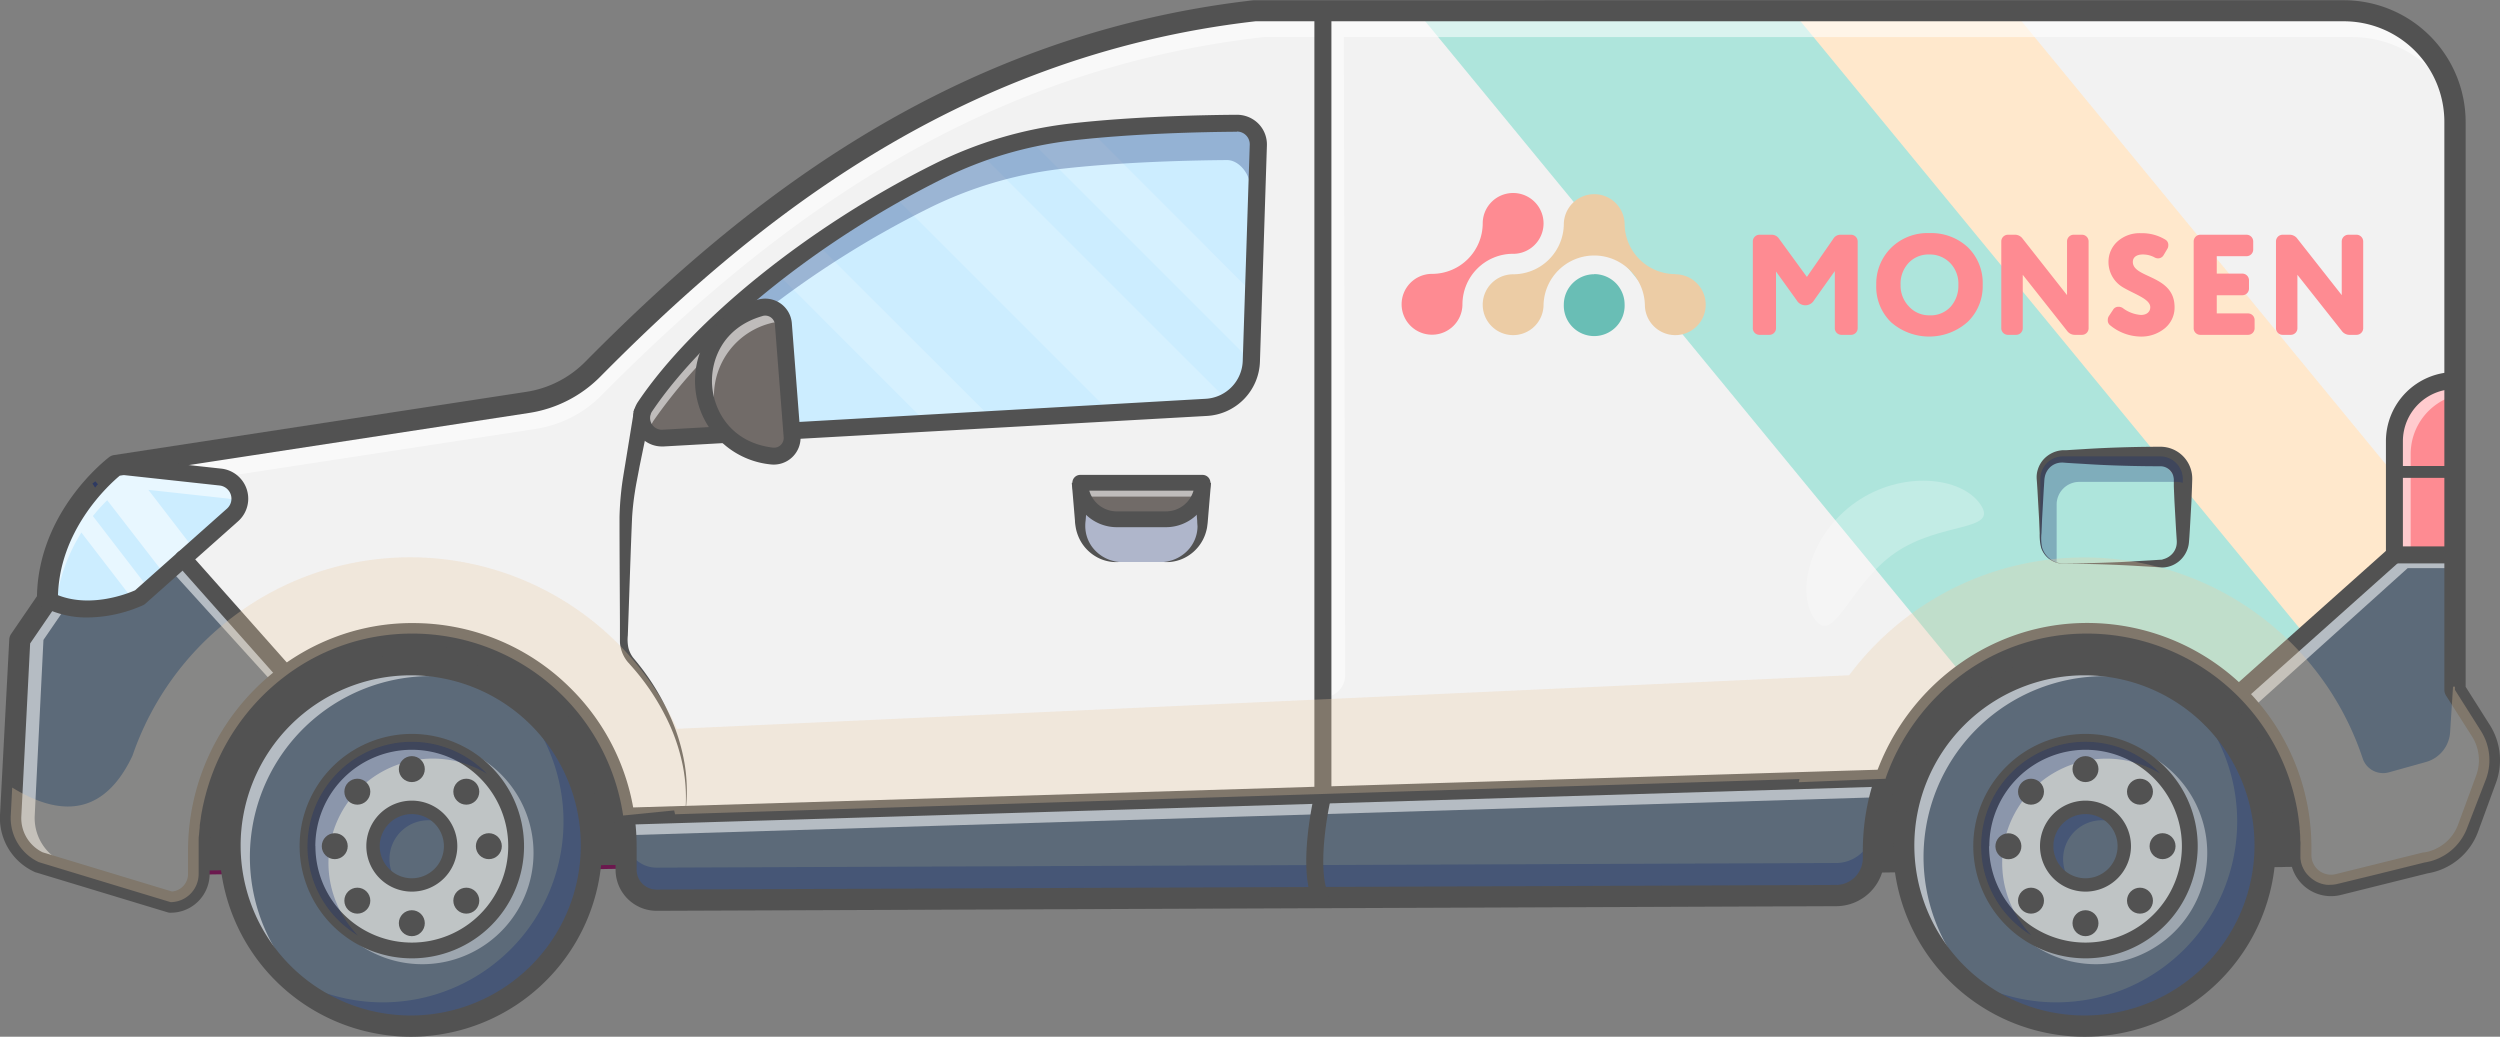 <?xml version="1.0" encoding="UTF-8"?> <svg xmlns="http://www.w3.org/2000/svg" viewBox="0 0 539.13 223.57"><rect x="0" y="0" width="539.13" height="223.57" fill="#808080" stroke="none"/> <defs> <style>.cls-1{fill:#525252;}.cls-2{fill:#6b184e;}.cls-3{fill:#f2f2f2;}.cls-4{fill:#ffe8cc;}.cls-5{fill:#aee5dc;}.cls-6{opacity:0.55;}.cls-7{fill:#fff;}.cls-8{fill:#ccedff;}.cls-9{fill:#102770;}.cls-10{fill:#5c6a79;}.cls-11{opacity:0.3;}.cls-12,.cls-19{fill:#fe8b92;}.cls-13{fill:#716b68;}.cls-14{opacity:0.2;}.cls-15,.cls-21{fill:#eccca5;}.cls-16{opacity:0.25;}.cls-17{opacity:0.4;}.cls-18{fill:#bfc4c5;}.cls-19,.cls-20,.cls-21{fill-rule:evenodd;}.cls-20{fill:#69beb5;}</style> </defs> <g id="Слой_2" data-name="Слой 2"> <g id="Слой_1-2" data-name="Слой 1"> <path class="cls-1" d="M496.68,186.91c-1.09-79.5-94.38-78.22-93.28,1.29Z"></path> <path class="cls-1" d="M135.22,186.91c-1.09-79.5-94.38-78.22-93.29,1.29Z"></path> <path class="cls-2" d="M41.51,188.2c-.57-41.26,23.57-60.39,46.24-60.7,12.34-.17,23.92,5,32.6,14.61,9.75,10.78,15,26.27,15.3,44.8v.42l-94.14,1.3Zm46.81-59.85h-.56c-12.09.17-23.29,5.57-31.54,15.2-9.25,10.81-14,26.09-13.86,44.21l92.43-1.27C134.07,146.45,110.34,128.35,88.32,128.35Z"></path> <path class="cls-3" d="M8.36,185.92l17.25,5.24,11.18,3.39a6.08,6.08,0,0,0,6.05-6.08v-5a47.23,47.23,0,0,1,19-37.87,45.19,45.19,0,0,1,22.43-8.73c1.28-.13,2.57-.22,3.87-.23a46.07,46.07,0,0,1,46.34,39.07c0,.1,0,.21,0,.31a46,46,0,0,1,.49,6.68v4.85a6.57,6.57,0,0,0,6.61,6.58l9.2,0,236.08-.93,9.1,0a8.06,8.06,0,0,0,8-8.07v-1.58a47.22,47.22,0,0,1,2.68-15.69l.06-.14a47.11,47.11,0,0,1,17-22.57,45.13,45.13,0,0,1,25.58-8.43,45.88,45.88,0,0,1,33.14,13.26l.5.49a45.93,45.93,0,0,1,13.23,32.31v1.71a6.51,6.51,0,0,0,8.07,6.32l8.22-2,10.61-2.63a11.68,11.68,0,0,0,9.17-7.51L536.12,168A11.79,11.79,0,0,0,535,157.6l-5.58-8.82V26.24a24,24,0,0,0-24-23.95H270.62c-61.81,7-106.24,40.42-142.76,77.28a25.23,25.23,0,0,1-14.1,7.21L24.87,100.41s-14.61,11-14.67,28.76v.12l-6,8.71L2.31,175.86A10.5,10.5,0,0,0,8.36,185.92Z"></path> <path class="cls-4" d="M529.11,149.77A45.92,45.92,0,0,0,496,136.51,45.12,45.12,0,0,0,473.43,143a45.3,45.3,0,0,0-7.62-3.58L353.13,2.29h80.94l95.36,116v30.46l2.72,4.29C531.19,151.92,530.17,150.82,529.11,149.77Z"></path> <path class="cls-5" d="M305.46,2.29,422.82,145.07a45.16,45.16,0,0,1,25.59-8.43,46.08,46.08,0,0,1,46.86,46.06v1.71a6.47,6.47,0,0,0,1.22,3.79l25.48-21L386.4,2.29Z"></path> <g class="cls-6"> <path class="cls-7" d="M33.12,99.14l3.67,1.73,9.5,2.23L115.6,92.48a25.36,25.36,0,0,0,14.09-7.21C166.21,48.41,210.65,15,272.45,8h13.29l-.45,142.39a4.8,4.8,0,0,0,4.8-4.81L289.8,8H507.3A23.93,23.93,0,0,1,529,21.81,24,24,0,0,0,505.47,2.29H270.62c-61.81,7-106.24,40.42-142.76,77.28a25.23,25.23,0,0,1-14.1,7.21Z"></path> </g> <path class="cls-8" d="M10.2,129.29c7.19,3.78,15.37,1.35,18.56.13h0c.87-.34,1.37-.59,1.37-.59l2-1.81,3.4-3,6.26-5.56,8.3-7.39a4.66,4.66,0,0,0,1.58-3.5,4.76,4.76,0,0,0-.5-2.1,4.71,4.71,0,0,0-3.68-2.56l-19.28-2.1-2.7-.3-.7-.07a42.61,42.61,0,0,0-4,3.72h0l-.28.29a39.52,39.52,0,0,0-3,3.58,37.89,37.89,0,0,0-2.41,3.71A39.81,39.81,0,0,0,10.2,129.29Z"></path> <g class="cls-6"> <path class="cls-7" d="M10.2,129.29a16.13,16.13,0,0,0,1.86.84,38.11,38.11,0,0,1,5.49-15.29l11.21,14.58h0c.87-.34,1.37-.59,1.37-.59l2-1.81-12.1-15.73a39.42,39.42,0,0,1,3.09-3.42L35.59,124l6.26-5.56L32,105.64l17,1.86a4.7,4.7,0,0,1,2.57,1.12,4.84,4.84,0,0,0,.13-1.08,4.76,4.76,0,0,0-.5-2.1,4.71,4.71,0,0,0-3.68-2.56l-19.28-2.1-2.7-.3-4.74,3.65h0l-.28.29a39.52,39.52,0,0,0-3,3.58,37.89,37.89,0,0,0-2.41,3.71A39.81,39.81,0,0,0,10.2,129.29Z"></path> </g> <g class="cls-6"> <path class="cls-7" d="M20.83,104.13l4.74-3.65-.7-.07A42.61,42.61,0,0,0,20.83,104.13Z"></path> <path class="cls-9" d="M21.09,104.47l5.58-4.3L24.74,100l-.14.12a42.47,42.47,0,0,0-4.08,3.76Z"></path> </g> <path class="cls-10" d="M482.46,149.9a45.92,45.92,0,0,1,13.07,25,46.77,46.77,0,0,1,.66,7.81v1.71a6.51,6.51,0,0,0,8.07,6.32l18.83-4.68a11.68,11.68,0,0,0,9.17-7.51L536.12,168A11.79,11.79,0,0,0,535,157.6l-5.58-8.82V119.66H516.36Z"></path> <g class="cls-6"> <path class="cls-7" d="M482.46,149.9c1,1,2,2,2.9,3.12l33.86-30.5h10.21v-2.86H516.36Z"></path> </g> <path class="cls-10" d="M134.51,176a46,46,0,0,1,.49,6.68v4.85a6.57,6.57,0,0,0,6.61,6.58l254.38-1a8.06,8.06,0,0,0,8-8.07v-1.58a47.22,47.22,0,0,1,2.68-15.69Z"></path> <g class="cls-11"> <path class="cls-9" d="M134.51,176a46,46,0,0,1,.49,6.68v4.85a6.57,6.57,0,0,0,6.61,6.58l254.38-1a8.06,8.06,0,0,0,8-8.07v-1.58a47.22,47.22,0,0,1,2.68-15.69l-1.88.05a47.47,47.47,0,0,0-.8,8.64v1.59a8.05,8.05,0,0,1-8,8.06l-254.38,1a6.57,6.57,0,0,1-6.61-6.58V176Z"></path> </g> <g class="cls-6"> <path class="cls-7" d="M134.51,176c.2,1.36.34,2.72.41,4.12l270.54-8.2c.35-1.41.77-2.8,1.25-4.16Z"></path> </g> <g class="cls-6"> <path class="cls-7" d="M134.51,180.15a46,46,0,0,1,.49,6.68V182.7c0-.86,0-1.72-.08-2.56Z"></path> <path class="cls-9" d="M134.57,186.83h.85V182.7c0-.81,0-1.68-.07-2.59l0-.41-1.31,0,.07.48A45.56,45.56,0,0,1,134.57,186.83Z"></path> </g> <path class="cls-12" d="M529.43,82.07h0a13.07,13.07,0,0,0-13.07,13.06v24.53h13.07"></path> <g class="cls-6"> <path class="cls-7" d="M516.36,95.13v24.53h3.51V97.89a13.08,13.08,0,0,1,9.56-12.59V82.07A13.07,13.07,0,0,0,516.36,95.13Z"></path> </g> <path class="cls-10" d="M8.36,186.78l28.43,8.62a6.06,6.06,0,0,0,6.05-6.08v-5a46.57,46.57,0,0,1,2-13.46,47,47,0,0,1,17-24.4l-22.3-25.12-8,7.14-8.34,3.31-7.37.15L10.2,130v.12l-6,8.71L2.62,170.68l-.31,6A10.52,10.52,0,0,0,8.36,186.78Z"></path> <g class="cls-6"> <path class="cls-7" d="M36.79,122.93l22.45,24.75c.83-.73,1.7-1.42,2.59-2.08l-22.3-25.11Z"></path> </g> <path class="cls-13" d="M55.57,151.21A45.32,45.32,0,0,1,59.48,148l-.24-.27A47,47,0,0,0,55.57,151.21Z"></path> <path class="cls-9" d="M55.86,151.52a46.94,46.94,0,0,1,3.87-3.23l.37-.27-.82-1-.32.28a48.49,48.49,0,0,0-3.7,3.57Z"></path> <g class="cls-6"> <path class="cls-7" d="M9.21,185.92l28.43,8.63a6.09,6.09,0,0,0,2.49-.55l-26.64-8.08a10.52,10.52,0,0,1-6-10.06L9.37,138l5.22-7.62-3.54-1.21v.12l-6,8.71L3.16,175.86A10.52,10.52,0,0,0,9.21,185.92Z"></path> </g> <path class="cls-1" d="M36.13,196.74,7.69,188.12c-.1,0-.2-.07-.3-.12A12.76,12.76,0,0,1,0,175.75L2,137.89a2.25,2.25,0,0,1,.4-1.18l5.57-8.14c.37-18.38,15-29.53,15.58-30a2.37,2.37,0,0,1,1-.43l88.89-13.63A22.75,22.75,0,0,0,126.23,78c32-32.3,77.29-70.34,144.12-77.95H505.47a26.28,26.28,0,0,1,26.25,26.24V148.11l5.23,8.26a14.18,14.18,0,0,1,1.32,12.43l-3.86,10.53a14,14,0,0,1-10.86,9L504.81,193a8.79,8.79,0,0,1-10.91-8.54V182.7a43.78,43.78,0,0,0-44.54-43.77c-23.73.39-43,20.37-43,44.53v1.59A10.4,10.4,0,0,1,396,195.42l-254.38,1h0a8.86,8.86,0,0,1-8.87-8.87V182.7a43.78,43.78,0,0,0-44.54-43.77c-23.73.39-43,20.37-43,44.53v5a8.39,8.39,0,0,1-8.34,8.37h0A2.11,2.11,0,0,1,36.13,196.74Zm86.7-48.53a48,48,0,0,1,14.46,34.49v4.85a4.28,4.28,0,0,0,4.29,4.29h0l254.38-1a5.79,5.79,0,0,0,5.76-5.78v-1.59c0-26.64,21.33-48.68,47.54-49.12a48.37,48.37,0,0,1,49.2,48.36v1.71a4.22,4.22,0,0,0,5.23,4.09l18.83-4.67.2,0a9.41,9.41,0,0,0,7.37-6L534,167.22a9.56,9.56,0,0,0-.9-8.4L527.49,150a2.29,2.29,0,0,1-.36-1.22V26.24A21.68,21.68,0,0,0,505.47,4.59H270.74c-65.33,7.47-109.81,44.86-141.25,76.6a27.43,27.43,0,0,1-15.38,7.86L25.83,102.58c-2.32,1.93-13.34,11.89-13.34,26.71a2.34,2.34,0,0,1-.4,1.3L6.5,138.76,4.6,176a8.18,8.18,0,0,0,4.59,7.8l27.9,8.46a3.79,3.79,0,0,0,3.46-3.77v-5c0-26.64,21.33-48.68,47.54-49.12h.84A48,48,0,0,1,122.83,148.21ZM8.35,185.92h0Z"></path> <path class="cls-1" d="M516.36,121.5h13.07a1.84,1.84,0,0,0,0-3.67H518.19V95.13A11.25,11.25,0,0,1,529.43,83.9a1.84,1.84,0,0,0,0-3.67,14.92,14.92,0,0,0-14.9,14.9v24.53A1.83,1.83,0,0,0,516.36,121.5Z"></path> <path class="cls-1" d="M482.46,151.73a1.78,1.78,0,0,0,1.22-.47L517.58,121a1.83,1.83,0,0,0-2.44-2.74l-33.9,30.24a1.83,1.83,0,0,0-.15,2.59A1.85,1.85,0,0,0,482.46,151.73Z"></path> <path class="cls-1" d="M134.51,177.86h.06l272.2-8.25a1.84,1.84,0,0,0,1.78-1.89,1.86,1.86,0,0,0-1.89-1.78l-272.2,8.25a1.84,1.84,0,0,0,0,3.67Z"></path> <path class="cls-1" d="M284.77,195.4a2,2,0,0,0,.75-.16,1.84,1.84,0,0,0,.93-2.42c-2.32-5.26-.34-16.9.62-20.94a2,2,0,0,0,.05-.43V2.29a1.84,1.84,0,0,0-3.67,0v169c-.45,2-3.48,16-.35,23.06A1.82,1.82,0,0,0,284.77,195.4Z"></path> <path class="cls-1" d="M18.93,133.16a30,30,0,0,0,12-2.68,1.65,1.65,0,0,0,.41-.28l20-17.78a6.52,6.52,0,0,0-3.63-11.36L25.07,98.58a1.84,1.84,0,0,0-.4,3.65l22.68,2.47a2.86,2.86,0,0,1,1.58,5l-19.8,17.6c-1.48.66-10.52,4.35-18.08.39a1.83,1.83,0,0,0-1.7,3.25A20.45,20.45,0,0,0,18.93,133.16Z"></path> <path class="cls-1" d="M516.36,103.06h13.07a1.28,1.28,0,0,0,0-2.56H516.36a1.28,1.28,0,1,0,0,2.56Z"></path> <path class="cls-1" d="M61.84,147.45a1.81,1.81,0,0,0,1.21-.46,1.84,1.84,0,0,0,.16-2.59L40.9,119.27a1.83,1.83,0,1,0-2.74,2.44l22.3,25.12A1.85,1.85,0,0,0,61.84,147.45Z"></path> <path class="cls-8" d="M143,94.45l20-1.12,36.86-2.07,14.2-.8L239.53,89l20.59-1.16a10.34,10.34,0,0,0,9.75-9.94v-.05l.47-14.46,1-32.1a4.59,4.59,0,0,0-4.61-4.74c-6.7.05-19.44.3-31.79,1.48-1.29.12-2.57.25-3.85.39A86.39,86.39,0,0,0,221.94,30a88,88,0,0,0-10.52,3.09A86.24,86.24,0,0,0,202.24,37c-3.25,1.62-6.46,3.33-9.6,5.1-5.73,3.25-11.27,6.73-16.51,10.38q-4.47,3.1-8.63,6.35C163,62.35,158.8,65.94,155,69.53a111.79,111.79,0,0,0-15.85,18.09A4.38,4.38,0,0,0,143,94.45Z"></path> <g class="cls-14"> <path class="cls-7" d="M269.87,77.93v-.05l.47-14.46L235,28.06c-1.29.12-2.57.25-3.85.39A86.39,86.39,0,0,0,221.94,30Z"></path> </g> <g class="cls-14"> <path class="cls-7" d="M167.5,58.86l32.39,32.4,14.2-.8-38-37.95Q171.66,55.61,167.5,58.86Z"></path> </g> <g class="cls-14"> <path class="cls-7" d="M192.64,42.13,239.53,89l20.59-1.16a10.41,10.41,0,0,0,4.66-1.41L211.42,33.09A86.24,86.24,0,0,0,202.24,37C199,38.65,195.78,40.36,192.64,42.13Z"></path> </g> <g class="cls-11"> <path class="cls-9" d="M139.14,92.55c12.29-16.43,35.25-34.76,61-47.57A86.66,86.66,0,0,1,229,36.4c13.47-1.52,28.23-1.82,35.62-1.88,2.61,0,5,3.1,4.95,5.72v.22h1.52l.3-9.14a4.59,4.59,0,0,0-4.61-4.74c-7.4.05-22.17.35-35.64,1.87A86.78,86.78,0,0,0,202.24,37c-27.3,13.6-51.5,33.42-63.11,50.59A4.37,4.37,0,0,0,139.14,92.55Z"></path> </g> <path class="cls-13" d="M143,94.45l20-1.12-6.24-23L155,69.53a111.79,111.79,0,0,0-15.85,18.09A4.38,4.38,0,0,0,143,94.45Z"></path> <g class="cls-11"> <path class="cls-9" d="M233,104.11v8.67a8.42,8.42,0,0,0,8.42,8.41h9.53a8.41,8.41,0,0,0,8.41-8.41v-8.67"></path> </g> <g class="cls-6"> <path class="cls-7" d="M140.24,93.68a4.33,4.33,0,0,1,.73-3,110.79,110.79,0,0,1,15.84-18.09l.67.28-.69-2.57L155,69.53a111.79,111.79,0,0,0-15.85,18.09A4.41,4.41,0,0,0,140.24,93.68Z"></path> </g> <path class="cls-1" d="M137.36,93.15a6.17,6.17,0,0,1,.26-6.55c12-17.79,37.06-37.89,63.8-51.21h0a88.23,88.23,0,0,1,29.51-8.76c13.49-1.52,28.23-1.83,35.82-1.88a6.51,6.51,0,0,1,4.64,1.93,6.4,6.4,0,0,1,1.82,4.7l-1.5,46.56A12.11,12.11,0,0,1,260.22,89.7L143.11,96.28h-.36A6.16,6.16,0,0,1,137.36,93.15ZM266.77,28.41c-7.51.05-22.11.36-35.43,1.87a84.55,84.55,0,0,0-28.29,8.39h0c-26.21,13.06-50.7,32.68-62.39,50a2.54,2.54,0,0,0,2.24,4L260,86a8.46,8.46,0,0,0,8-8.22l1.51-46.56a2.75,2.75,0,0,0-2.76-2.85Z"></path> <path class="cls-1" d="M440.17,118.09a11.62,11.62,0,0,1-.31-3.1l-.13-3.1-.35-6.2-.1-1.55-.06-.78a6.69,6.69,0,0,1,0-.89,5.88,5.88,0,0,1,1.44-3.36,6.13,6.13,0,0,1,3.28-1.9,6.45,6.45,0,0,1,1-.13l.78,0,1.55-.1c2.06-.12,4.13-.26,6.19-.35q6.21-.28,12.4-.29a6.87,6.87,0,0,1,6.9,7.09l-.05,1.55-.12,3.1-.35,6.2-.1,1.55-.06.77a8.12,8.12,0,0,1-.12,1,6.07,6.07,0,0,1-1.88,3.29,5.83,5.83,0,0,1-3.33,1.47,6.8,6.8,0,0,1-.9,0l-.78-.06-1.55-.1c-2.07-.11-4.13-.25-6.2-.34q-6.19-.29-12.4-.29A5.05,5.05,0,0,1,440.17,118.09Zm17.14,3.12c2.07-.1,4.13-.24,6.2-.35l1.55-.1.78-.05c.22,0,.43,0,.64-.11a4,4,0,0,0,2.09-1.3,3.64,3.64,0,0,0,.85-2.16,3.92,3.92,0,0,0,0-.59l-.05-.77-.1-1.55-.35-6.2-.13-3.1,0-1.55a4,4,0,0,0-.17-.91,2.89,2.89,0,0,0-2.71-1.92q-6.19,0-12.4-.28c-2.06-.09-4.13-.24-6.19-.35l-1.55-.1-.78-.06a5.42,5.42,0,0,0-.57,0,3.71,3.71,0,0,0-2.16.86,3.9,3.9,0,0,0-1.27,2.1,6.09,6.09,0,0,0-.11.64l-.05.78-.1,1.55-.35,6.2-.13,3.1a10,10,0,0,0,.13,3.05,4.81,4.81,0,0,0,1.71,2.49,5,5,0,0,0,2.88,1Q451.12,121.48,457.31,121.21Z"></path> <g class="cls-11"> <path class="cls-9" d="M440,103.31v13.3a4.9,4.9,0,0,0,3.52,4.69V108.82a4.89,4.89,0,0,1,4.89-4.9h20.94a4.5,4.5,0,0,1,1.37.2v-.81a4.89,4.89,0,0,0-4.89-4.89H444.91A4.9,4.9,0,0,0,440,103.31Z"></path> </g> <path class="cls-13" d="M240.83,112h10.62a7.87,7.87,0,0,0,7.87-7.87H233A7.87,7.87,0,0,0,240.83,112Z"></path> <g class="cls-6"> <path class="cls-7" d="M235.1,109.5a7.65,7.65,0,0,1-.38-2.41h24a7.76,7.76,0,0,0,.59-3H233A7.8,7.8,0,0,0,235.1,109.5Z"></path> </g> <path class="cls-1" d="M231.26,104.11a1.7,1.7,0,0,1,1.7-1.7h26.36a1.7,1.7,0,0,1,1.71,1.7,9.59,9.59,0,0,1-9.58,9.58H240.83A9.59,9.59,0,0,1,231.26,104.11Zm3.65,1.71a6.17,6.17,0,0,0,5.92,4.46h10.62a6.18,6.18,0,0,0,5.93-4.46Z"></path> <path class="cls-13" d="M163.94,66.38a16.27,16.27,0,0,0,2.46,32,3.92,3.92,0,0,0,4.4-4.19l-1.87-24.3A3.92,3.92,0,0,0,163.94,66.38Z"></path> <g class="cls-6"> <path class="cls-7" d="M155.86,93.06a16.24,16.24,0,0,1,10.38-23.37,3.81,3.81,0,0,1,2.69.19v0a3.91,3.91,0,0,0-5-3.46A16.28,16.28,0,0,0,155.86,93.06Z"></path> </g> <path class="cls-1" d="M166.17,100.15a18.1,18.1,0,0,1-2.73-35.53h0a5.76,5.76,0,0,1,7.32,5.08L172.63,94a5.79,5.79,0,0,1-6.46,6.15Zm-1.72-32h0c-8.69,2.49-11.29,9.69-10.87,15.1s4.08,12.14,13,13.27A2.09,2.09,0,0,0,169,94.28L167.11,70A2.1,2.1,0,0,0,165,68.06,2.25,2.25,0,0,0,164.45,68.14Z"></path> <path class="cls-1" d="M136.66,88.89l-1.82,11.17c-.3,1.85-.64,3.75-.85,5.67s-.35,3.85-.39,5.78c0,7.62.06,15.11.09,22.67l0,2.83c0,.49,0,.9,0,1.46a7.4,7.4,0,0,0,1.73,4.34c.66.74,1.25,1.4,1.85,2.12a50.52,50.52,0,0,1,6.15,9.33,41.29,41.29,0,0,1,3.76,10.54,35.49,35.49,0,0,1,.52,11.22,36,36,0,0,0-.06-11.3,42.31,42.31,0,0,0-3.4-10.86,51.44,51.44,0,0,0-5.89-9.78c-.57-.75-1.21-1.53-1.78-2.21a5.88,5.88,0,0,1-1.07-2.24,8.75,8.75,0,0,1-.11-2.59l.1-2.83c.27-7.53.5-15.12.82-22.59q.17-2.76.6-5.49c.27-1.82.67-3.62,1-5.49l2.28-11.08a1.83,1.83,0,1,0-3.59-.74S136.67,88.87,136.66,88.89Z"></path> <path class="cls-1" d="M250.91,121.19a8.6,8.6,0,0,0,5.37-1.36,9,9,0,0,0,3.62-4.56,10.4,10.4,0,0,0,.4-1.48c.07-.5.14-1,.17-1.47l.23-2.74.46-5.47h-3.67l.46,5.47.23,2.74c0,.48.05.84.07,1.25a8.27,8.27,0,0,1-.12,1.21,7.64,7.64,0,0,1-2.41,4.32A8.15,8.15,0,0,1,250.91,121.19Z"></path> <path class="cls-1" d="M231.13,104.11l.46,5.47.23,2.74c0,.43.09,1,.17,1.47a9.23,9.23,0,0,0,.4,1.48,9,9,0,0,0,3.62,4.56,8.58,8.58,0,0,0,5.37,1.36,8.1,8.1,0,0,1-4.81-2.09,7.59,7.59,0,0,1-2.41-4.32,8.27,8.27,0,0,1-.12-1.21c0-.41,0-.77.07-1.25l.23-2.74.46-5.47Z"></path> <g class="cls-6"> <path class="cls-7" d="M20.51,104.38l0,.05.28-.29Z"></path> <path class="cls-9" d="M20.51,105.15l.36-.45.25-.26-.56-.64-.63.48Z"></path> </g> <g class="cls-11"> <path class="cls-15" d="M8.36,185.92l17.25,5.24,11.18,3.39a6.08,6.08,0,0,0,6.05-6.08v-5c0-.69,0-1.38,0-2.07,0-.47,0-.92.08-1.38v0q.06-.79.15-1.59a1,1,0,0,1,0-.17c0-.4.09-.81.14-1.2l.09-.59a.15.15,0,0,0,0-.06c.07-.49.15-1,.24-1.45s.21-1.11.34-1.66.25-1.1.4-1.64.28-1.08.45-1.62a47.13,47.13,0,0,1,17-24.4,45.23,45.23,0,0,1,26.3-9,46,46,0,0,1,46.35,39.23l11-1.1.2.83L388.07,168c-.06.23-.12.46-.17.69l18.76-.75,0-.16a47.21,47.21,0,0,1,17-22.71,45.13,45.13,0,0,1,25.58-8.43,46.11,46.11,0,0,1,46.21,38.25c.11.63.2,1.28.28,1.92s.14,1.13.19,1.69c0,.21,0,.42.05.63,0,.37.06.76.07,1.14s0,.82.05,1.23,0,.8,0,1.2v1.71c0,.23,0,.46,0,.68a3.7,3.7,0,0,0,.1.58.51.51,0,0,0,0,.13,4.74,4.74,0,0,0,.15.57c.06.19.12.37.19.54l.08.15a3.49,3.49,0,0,0,.23.48s0,0,0,0,.17.3.26.44a5.85,5.85,0,0,0,.87,1,2.68,2.68,0,0,0,.3.28,1.92,1.92,0,0,0,.22.18,4,4,0,0,0,.39.29,6.31,6.31,0,0,0,.65.4l.5.23.56.21.49.12.24.05h0a4.34,4.34,0,0,0,.52.07,4.73,4.73,0,0,0,.65,0,6.62,6.62,0,0,0,1.58-.19l8.22-2,10.61-2.63a11.68,11.68,0,0,0,9.17-7.51L536.12,168A11.79,11.79,0,0,0,535,157.6l-5.58-8.82v-.7H529l-.63,9.84a7.14,7.14,0,0,1-5.22,6.41l-8,2.23a4.64,4.64,0,0,1-5.63-3,63.28,63.28,0,0,0-110.75-17.94L146,157.17A63.28,63.28,0,0,0,28.56,163h0q-8.37,17.61-25.93,6.84l-.31,6A10.5,10.5,0,0,0,8.36,185.92Z"></path> </g> <g class="cls-16"> <path class="cls-7" d="M391.31,133.45c4.13,6,7.49-7.38,17.36-14.21s22.51-4.53,18.39-10.5-16.9-7.33-26.77-.5S387.19,127.49,391.31,133.45Z"></path> </g> <circle class="cls-10" cx="449.51" cy="182.31" r="38.97"></circle> <g class="cls-11"> <path class="cls-9" d="M443.54,216.16a39,39,0,0,0,28.19-65.86,39,39,0,1,1-50.41,58.9A38.73,38.73,0,0,0,443.54,216.16Z"></path> </g> <g class="cls-6"> <path class="cls-7" d="M410.53,182.31a39,39,0,0,0,21.37,34.77A39,39,0,0,1,471,149.81a39,39,0,0,0-60.48,32.5Z"></path> </g> <g class="cls-17"> <path class="cls-7" d="M437.81,203.29a24,24,0,1,0,24-41.26,24,24,0,0,1-24,41.26Z"></path> </g> <path class="cls-1" d="M408.24,182.31a41.27,41.27,0,1,1,41.27,41.26A41.31,41.31,0,0,1,408.24,182.31Zm4.59,0a36.68,36.68,0,1,0,36.68-36.68A36.72,36.72,0,0,0,412.83,182.31Z"></path> <circle class="cls-18" cx="449.74" cy="182.48" r="22.49"></circle> <path class="cls-1" d="M425.54,182.48a24.2,24.2,0,1,1,24.2,24.19A24.23,24.23,0,0,1,425.54,182.48Zm3.41,0a20.79,20.79,0,1,0,20.79-20.79A20.81,20.81,0,0,0,429,182.48Z"></path> <g class="cls-11"> <path class="cls-9" d="M427.25,182.48a22.5,22.5,0,0,0,10.85,19.25,22.49,22.49,0,0,1,27.82-34.87,22.48,22.48,0,0,0-38.67,15.62Z"></path> </g> <circle class="cls-10" cx="449.74" cy="182.48" r="8.36"></circle> <g class="cls-11"> <path class="cls-9" d="M441.38,182.48a8.37,8.37,0,0,0,5.17,7.73,8.36,8.36,0,0,1,9.92-12.69,8.36,8.36,0,0,0-15.09,5Z"></path> </g> <path class="cls-1" d="M439.93,182.48a9.81,9.81,0,1,1,9.81,9.8A9.82,9.82,0,0,1,439.93,182.48Zm2.89,0a6.92,6.92,0,1,0,6.92-6.92A6.92,6.92,0,0,0,442.82,182.48Z"></path> <circle class="cls-1" cx="449.74" cy="165.86" r="2.8"></circle> <circle class="cls-1" cx="449.74" cy="199.09" r="2.8"></circle> <circle class="cls-1" cx="461.49" cy="170.73" r="2.8"></circle> <circle class="cls-1" cx="437.99" cy="194.23" r="2.8"></circle> <circle class="cls-1" cx="466.36" cy="182.48" r="2.8"></circle> <circle class="cls-1" cx="433.12" cy="182.48" r="2.8" transform="translate(-30.34 104.39) rotate(-13.28)"></circle> <circle class="cls-1" cx="461.49" cy="194.23" r="2.8"></circle> <circle class="cls-1" cx="437.99" cy="170.73" r="2.8"></circle> <circle class="cls-10" cx="88.57" cy="182.31" r="38.97"></circle> <g class="cls-11"> <path class="cls-9" d="M82.6,216.16a39,39,0,0,0,28.2-65.86,39,39,0,1,1-50.42,58.9A38.75,38.75,0,0,0,82.6,216.16Z"></path> </g> <g class="cls-6"> <path class="cls-7" d="M49.6,182.31A39,39,0,0,0,71,217.08a39,39,0,0,1,39.11-67.27,39,39,0,0,0-60.48,32.5Z"></path> </g> <g class="cls-17"> <path class="cls-7" d="M76.87,203.29a24,24,0,1,0,24-41.26,24,24,0,0,1-24,41.26Z"></path> </g> <path class="cls-1" d="M47.31,182.31a41.27,41.27,0,1,1,41.26,41.26A41.31,41.31,0,0,1,47.31,182.31Zm4.58,0a36.68,36.68,0,1,0,36.68-36.68A36.73,36.73,0,0,0,51.89,182.31Z"></path> <circle class="cls-18" cx="88.81" cy="182.48" r="22.49"></circle> <path class="cls-1" d="M64.61,182.48a24.2,24.2,0,1,1,24.2,24.19A24.22,24.22,0,0,1,64.61,182.48Zm3.41,0a20.79,20.79,0,1,0,20.79-20.79A20.81,20.81,0,0,0,68,182.48Z"></path> <g class="cls-11"> <path class="cls-9" d="M66.31,182.48a22.51,22.51,0,0,0,10.86,19.25A22.49,22.49,0,0,1,105,166.86a22.49,22.49,0,0,0-38.68,15.62Z"></path> </g> <circle class="cls-10" cx="88.81" cy="182.48" r="8.36"></circle> <g class="cls-11"> <path class="cls-9" d="M80.45,182.48a8.38,8.38,0,0,0,5.16,7.73,8.37,8.37,0,0,1,6.74-13.32,8.2,8.2,0,0,1,3.18.63,8.35,8.35,0,0,0-15.08,5Z"></path> </g> <path class="cls-1" d="M79,182.48a9.81,9.81,0,1,1,9.81,9.8A9.82,9.82,0,0,1,79,182.48Zm2.89,0a6.92,6.92,0,1,0,6.92-6.92A6.92,6.92,0,0,0,81.89,182.48Z"></path> <circle class="cls-1" cx="88.81" cy="165.86" r="2.8"></circle> <circle class="cls-1" cx="88.81" cy="199.09" r="2.8"></circle> <circle class="cls-1" cx="100.56" cy="170.73" r="2.8"></circle> <circle class="cls-1" cx="77.06" cy="194.23" r="2.8"></circle> <circle class="cls-1" cx="105.42" cy="182.48" r="2.8"></circle> <circle class="cls-1" cx="72.19" cy="182.48" r="2.8"></circle> <circle class="cls-1" cx="100.56" cy="194.23" r="2.8"></circle> <circle class="cls-1" cx="77.06" cy="170.73" r="2.8"></circle> <path class="cls-19" d="M326.31,54.74a6.56,6.56,0,1,0-6.56-6.56v0a10.92,10.92,0,0,1-10.92,10.88,6.56,6.56,0,1,0,6.55,6.55.1.1,0,0,0,0,0,10.92,10.92,0,0,1,10.92-10.88Z"></path> <path class="cls-20" d="M343.8,59.11a6.56,6.56,0,0,1,6.55,6.55h0a6.56,6.56,0,1,1-13.11,0v0a6.56,6.56,0,0,1,6.56-6.52Z"></path> <path class="cls-21" d="M361.28,59.11a10.93,10.93,0,0,1-10.93-10.93,6.56,6.56,0,0,0-13.11,0v.09a10.92,10.92,0,0,1-10.93,10.88,6.56,6.56,0,1,0,6.56,6.55v0h0a10.93,10.93,0,0,1,21.85,0,6.56,6.56,0,1,0,6.6-6.55Z"></path> <path class="cls-12" d="M387.45,64.74a2.16,2.16,0,0,0,3.76,0l4.47-6.28V70.79a1.43,1.43,0,0,0,1.41,1.42h2.1a1.43,1.43,0,0,0,1.42-1.42V52.05a1.45,1.45,0,0,0-1.42-1.43h-2.3a1.79,1.79,0,0,0-1.55.9l-5.68,8.2-6-8.23a1.89,1.89,0,0,0-1.6-.87h-2.6A1.45,1.45,0,0,0,378,52.05V70.79a1.43,1.43,0,0,0,1.41,1.42h2.1A1.43,1.43,0,0,0,383,70.79V58.55Zm17.17-3.32a10.63,10.63,0,0,0,3.24,8.11,12.48,12.48,0,0,0,16.46-.1,10.66,10.66,0,0,0,3.25-8,10.72,10.72,0,0,0-3.21-8.11,11.56,11.56,0,0,0-8.26-3.05,11.15,11.15,0,0,0-8.27,3.17,10.88,10.88,0,0,0-3.21,8Zm5.24,0a6.56,6.56,0,0,1,1.76-4.75,5.92,5.92,0,0,1,4.48-1.79,6.08,6.08,0,0,1,4.44,1.82,6.4,6.4,0,0,1,1.79,4.72,6.8,6.8,0,0,1-1.64,4.69A5.8,5.8,0,0,1,416.1,68a5.87,5.87,0,0,1-4.42-1.89,6.5,6.5,0,0,1-1.82-4.65Zm37.32-10.8a1.44,1.44,0,0,0-1.42,1.43V63.64L436.2,51.49a2.05,2.05,0,0,0-1.76-.87H433a1.45,1.45,0,0,0-1.42,1.43V70.79A1.43,1.43,0,0,0,433,72.21h1.79a1.43,1.43,0,0,0,1.42-1.42V59.26l9.56,12.09a2.06,2.06,0,0,0,1.75.86H449a1.42,1.42,0,0,0,1.41-1.42V52.05A1.44,1.44,0,0,0,449,50.62Zm7.62,17.52a1.51,1.51,0,0,0-.25.89,1.29,1.29,0,0,0,.46,1.08,10.58,10.58,0,0,0,6.54,2.47,7.91,7.91,0,0,0,5.3-1.79,5.76,5.76,0,0,0,2.1-4.56c0-7-9-6.17-9-9.75,0-1,.8-1.6,2.15-1.6a5.25,5.25,0,0,1,2.44.58,1.71,1.71,0,0,0,.83.26A1.39,1.39,0,0,0,466.6,55l.8-1.35a1.42,1.42,0,0,0,.2-.75,1.31,1.31,0,0,0-.6-1.2,9.68,9.68,0,0,0-5.33-1.41,7.12,7.12,0,0,0-5.06,1.81,5.89,5.89,0,0,0-1.91,4.41A6.33,6.33,0,0,0,457.88,62c2.58,1.51,5.83,2.5,5.83,4.25,0,1-.77,1.67-2,1.67a7.38,7.38,0,0,1-3.88-1.45,1.55,1.55,0,0,0-1-.31,1.29,1.29,0,0,0-1.14.64Zm31.41.86a1.42,1.42,0,0,0-1.41-1.41h-6.75V63.67h5.51A1.44,1.44,0,0,0,485,62.25V60.46A1.45,1.45,0,0,0,483.56,59h-5.51V55.25h6.44a1.44,1.44,0,0,0,1.42-1.42V52.05a1.45,1.45,0,0,0-1.42-1.43h-10a1.45,1.45,0,0,0-1.42,1.43V70.79a1.43,1.43,0,0,0,1.42,1.42H484.8a1.42,1.42,0,0,0,1.41-1.42Zm20.24-18.38A1.45,1.45,0,0,0,505,52.05V63.64l-9.56-12.15a2.07,2.07,0,0,0-1.76-.87h-1.45a1.44,1.44,0,0,0-1.41,1.43V70.79a1.42,1.42,0,0,0,1.41,1.42h1.79a1.43,1.43,0,0,0,1.42-1.42V59.26L505,71.35a2.06,2.06,0,0,0,1.76.86h1.44a1.44,1.44,0,0,0,1.43-1.42V52.05a1.46,1.46,0,0,0-1.43-1.43Z"></path> </g> </g> </svg> 